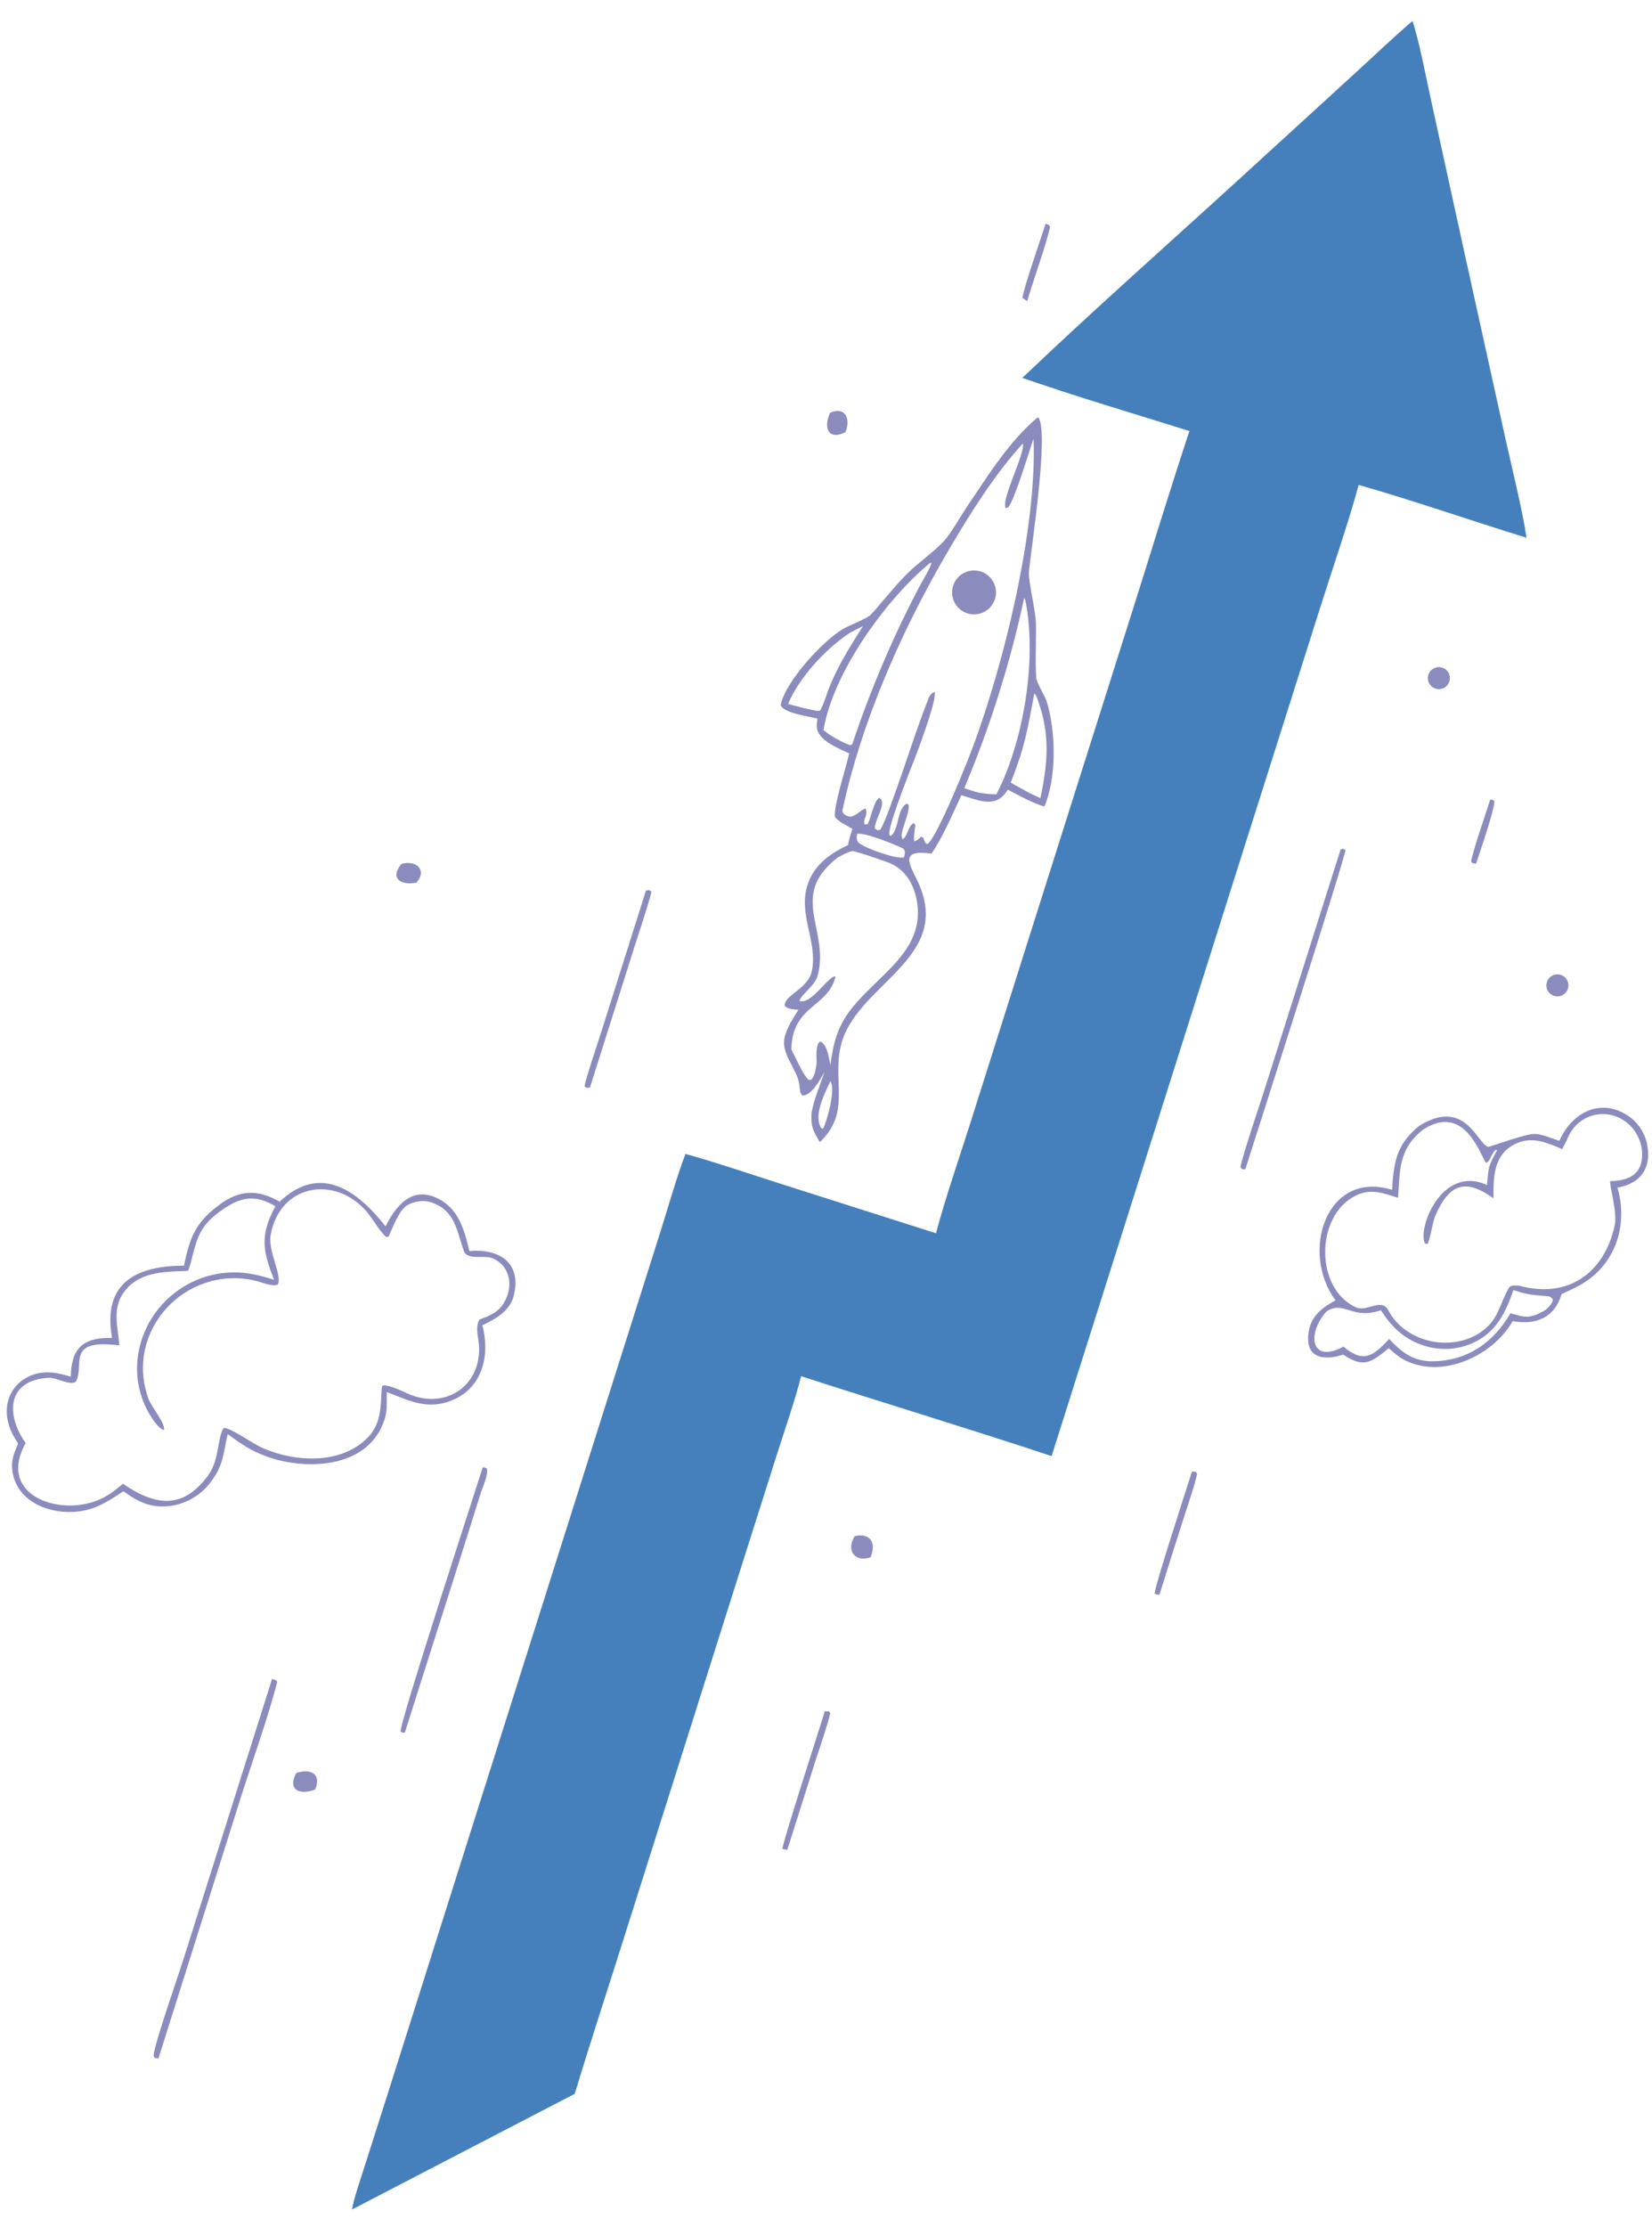 <?xml version="1.0" encoding="UTF-8" standalone="no"?> <svg xmlns="http://www.w3.org/2000/svg" xmlns:xlink="http://www.w3.org/1999/xlink" xmlns:serif="http://www.serif.com/" width="100%" height="100%" viewBox="0 0 1298 1749" version="1.1" xml:space="preserve" style="fill-rule:evenodd;clip-rule:evenodd;stroke-linejoin:round;stroke-miterlimit:2;"> <g id="Artboard1" transform="matrix(1.029,0,0,0.957,-317.092,174.992)"> <rect x="308.151" y="-182.825" width="1261.39" height="1826.5" style="fill:none;"></rect> <g transform="matrix(0.842,-0.47,0.437,0.906,-182.39,484.756)"> <path d="M473.572,598.326C492.885,596.05 504.762,603.219 514.979,618.841C517.153,618.26 519.345,617.748 521.552,617.306C561.25,609.721 575.419,643.796 581.513,675.745C597.678,664.095 617.271,655.981 630.931,677.774C639.933,692.136 636.211,708.85 632.254,724.402C654.022,733.322 666.003,751.971 647.182,772.998C638.801,782.361 625.934,782.543 614.079,782.228C611.271,794.131 605.876,805.512 596.73,813.843C588.437,821.507 577.357,825.424 566.089,824.676C543.944,823.244 534.108,809.378 521.04,794.367C517.553,800.989 514.694,807.841 509.339,813.147C481.305,840.926 439.638,822.979 415.672,800.438C403.408,788.152 399.233,780.506 391.789,765.534C381.086,777.864 378.133,785.503 362.363,793.236C350.619,799.083 337.015,799.96 324.617,795.669C310.017,790.466 302.564,780.981 296.177,767.607C287.988,768.517 280.634,769.276 272.344,768.827C244.835,767.34 213.127,740.593 224.654,710.967C227.568,703.478 232.58,699.553 238.547,694.548C238.38,692.876 238.247,691.201 238.149,689.523C237.555,679.001 239.97,668.323 247.226,660.37C252.772,654.342 260.534,650.834 268.724,650.654C282.496,650.251 291.641,657.404 300.982,666.309C312.011,645.867 324.69,642.961 344.756,654.012C358.032,611.711 387.806,610.965 422.982,629.104C438.401,609.833 448.551,601.794 473.572,598.326ZM424.001,634.288C408.373,627.11 391.243,617.598 373.781,624.181C355.435,631.098 353.76,647.187 347.163,662.009C310.328,636.431 315.462,664.405 302.37,671.959C296.71,672.158 290.118,661.484 285.238,659.222C253.853,644.68 240.254,669.652 244.107,697.03C206.554,721.521 236.235,757.75 269.937,763.96C280.187,765.849 288.472,764.322 298.554,762.17C313.38,789.652 331.232,802.741 361.69,788.166C376.55,781.055 382.126,765.166 391.121,759.629C396.457,762.059 405.252,780.355 411.264,787.931C429.256,810.604 461.796,829.767 491.16,819.68C504.993,814.929 511.093,803.018 517.953,791.325C518.609,790.362 519.753,787.768 521.176,788.52C526.451,791.309 531.748,798.664 535.516,803.413C555.063,828.047 588.864,825.952 603.256,797.422C606.321,791.347 608.071,779.966 614.295,777.102C616.374,777.315 618.728,777.505 620.771,777.789C629.805,778.245 635.546,776.808 642.463,770.668C651.941,762.253 654.721,748.769 646.374,738.373C641.861,732.752 628.176,730.837 628.297,722.995C630.507,705.627 637.39,690.626 623.164,675.59C618.836,671.015 611.36,668.458 605.403,668.687C596.792,669.017 586.367,679.428 579.551,684.319C579.072,684.06 578.593,683.801 578.114,683.542C575.858,679.013 575.131,667.717 574.279,662.347C567.891,622.104 523.364,604.88 496.541,638.887C487.941,649.789 489.725,672.931 482.907,677.366C477.755,676.822 471.99,669.211 467.501,665.498C423.657,629.247 356.161,653.691 348.292,710.49C347.25,718.014 351.423,735.198 347.762,738.9C344.997,736.789 343.98,729.614 343.612,726.219C339.108,684.643 370.461,649.225 410.988,644.334C431.728,641.802 452.617,647.693 468.977,660.69C473.575,664.381 477.949,668.342 482.075,672.553C484.755,647.217 488.453,635.45 510.228,620.572C500.727,605.023 489.631,601.008 471.5,603.35C453.601,605.641 446.123,610.203 433.915,623.808C431.137,626.904 427.133,631.779 424.001,634.288Z" style="fill:rgb(139,139,190);fill-rule:nonzero;"></path> </g> <g transform="matrix(0.842,-0.47,0.437,0.906,-182.39,484.756)"> <path d="M1346.59,340.155L1347.49,340.273C1350.75,353.965 1292.82,432.636 1283.73,446.953C1279.54,453.566 1274.39,476.683 1269.48,486.652C1263.04,499.725 1255.31,512.293 1249.64,525.362C1248.01,529.113 1249.12,541.725 1248.36,546.032C1243.98,570.849 1227,604.685 1207.74,620.311C1200.67,613.565 1193.64,602.876 1187.84,594.65C1172.35,604.34 1163.61,591.845 1152.64,581.441C1140.75,590.587 1122.46,605.533 1109.66,612.014C1088.33,597.109 1090.02,610.595 1089.52,626.563C1087.07,696.612 1005.45,676.397 972.54,716.956C954.156,739.614 955.696,767.167 923.044,776.59C922.381,765.328 922.28,761.967 928.135,752.43C933.897,744.539 944.784,735.667 952.219,728.263C946.724,731.981 933.805,740.698 927.717,736.742C926.974,733.532 928.557,731.046 929.701,727.878C934.194,715.435 927.164,698.544 937.485,687.817C943.121,681.959 950.251,678.052 956.696,674.209C953.114,671.868 949.67,670.189 948.404,666.282C952.176,658.221 971.313,663.096 980.747,651.468C996.092,632.552 991.519,605.099 1010.47,587.522C1022.61,576.264 1037.58,574.508 1053.28,574.995C1055.61,571.608 1059.36,568.07 1062.3,565.082C1059.52,560.432 1055.08,555 1054.32,550.135C1056.01,543.279 1081.21,518.125 1087.97,510.066C1083.17,503.784 1075.73,494.919 1074.17,487.441C1072.77,480.705 1074.6,478.884 1078.14,473.423C1073.17,468.714 1055.42,456.694 1057.06,449.918C1069.23,435.209 1109.59,420.237 1129.33,418.934C1134.9,418.566 1150.74,420.466 1154.76,419.021C1168.45,414.099 1180.81,408.111 1194.96,403.572C1208.17,399.337 1222.8,397.801 1234.74,393.414C1242.29,390.637 1256.84,381.209 1264.54,377.032C1290.55,362.909 1317.57,346.777 1346.59,340.155ZM1124.11,545.637C1117.87,551.4 1087.84,577.378 1086.51,583.119L1087.07,584.5C1095.93,582.56 1101.14,567.516 1110.4,567.179L1111.43,568.696C1108.3,576.956 1092.86,585.758 1094.5,591.121C1099.55,590.587 1102.73,583.891 1108.06,583.598L1108.81,585.502C1107.21,587.922 1102.11,594.72 1102.01,596.947C1104.43,597.513 1106.02,596.835 1108.45,596.218L1109.75,597.497C1109.37,600.633 1108.61,601.67 1110.1,603.667C1117.07,604.146 1160.17,567.471 1169.22,559.648C1225.61,510.882 1304.44,421.428 1336.33,353.668C1328,361.485 1300.51,390.129 1292.77,393.306L1290.67,393.017C1290.31,384.995 1324.9,361.267 1326.9,353.19C1294.83,364.848 1259.14,385.924 1228.44,405.545C1168.4,443.919 1107.65,492.893 1062.15,548.076C1059.96,550.73 1064.36,556.605 1067.73,556.113C1071.53,556.591 1076.92,554.488 1079.26,555.515C1078.52,561.792 1073.58,561.332 1072.68,566.323L1074.72,567.437C1080.27,563.775 1087.77,553.194 1092.97,552.856C1097.37,559.342 1081.12,567.086 1078.42,573.191C1080.27,576.004 1079.24,575.352 1082.08,575.963C1089.91,570.618 1096.86,563.76 1103.86,557.358C1124.46,538.533 1144.08,518.426 1165.12,500.124C1167.07,498.422 1169.17,497.425 1171.74,497.827C1170.93,504.602 1131.48,539.567 1124.11,545.637ZM949.992,719.059C952.327,714.296 954.433,709.074 958.35,705.576L960.539,704.841C964.594,709.721 960.617,719.926 959.028,725.491C967.308,714.102 973.559,705.731 985.785,698.033C1016.56,678.654 1066.03,682.871 1080.67,643.346C1085.91,629.21 1085.82,613.39 1075.06,601.942C1068.52,594.986 1062.05,587.844 1054.92,581.489C1052.79,579.558 1043.37,580.02 1040.56,580.197C991.984,589.444 1008.78,627.465 983.714,656.376C977.67,663.345 966.024,663.579 960.697,668.196C967.676,675.126 986.327,663.105 994.931,663.582L995.137,664.723C978.129,683.475 953.967,668.8 937.078,699.723C936.975,705.847 935.899,723.324 938.161,728.096L939.961,728.937C944.335,727.165 947.222,722.884 949.992,719.059ZM1078.23,483.953C1081.56,491.229 1084.25,495.018 1088.91,501.416L1091.79,504.56L1093.63,504.604C1126.48,472.628 1164.11,441.649 1201.93,415.647C1204.68,413.758 1216.41,406.645 1217.42,404.298L1215.67,404.208C1170.84,413.866 1105.6,446.908 1078.23,483.953ZM1157.36,577.493C1159.68,579.84 1163.31,583.762 1165.65,585.834C1170.01,588.956 1173.23,591.429 1178.03,593.798C1216.8,566.371 1257.07,512.895 1270.5,466.283C1270.72,465.507 1270.66,464.662 1270.64,463.865C1236.51,505.188 1198.58,543.23 1157.36,577.493ZM930.27,768.251C936.694,763.598 953.663,744.946 953.23,737.348L952.9,737.077C944.468,743.881 928.018,755.032 929.24,767.139L930.27,768.251ZM1242.54,535.747C1223.46,560.161 1215.94,570.406 1192.55,590.784L1202.39,605.53L1208.03,612.801C1224.17,593.281 1236.93,573.987 1241.4,548.564C1242.03,544.94 1243.38,539.195 1242.54,535.747ZM1062.65,452.068C1068.91,457.914 1073.84,462.282 1080.53,467.624L1082.98,468.761C1086.23,466.565 1089.46,463.751 1092.28,461.022C1108.06,445.76 1126.08,435.343 1144.95,424.294C1142.14,424.279 1134.03,424.059 1131.66,424.381C1109.01,427.007 1080.19,437.435 1062.65,452.068ZM1063.69,570.454C1062.5,572.486 1060.61,574.699 1061.66,577.31C1064.18,583.584 1082.39,603.287 1088.74,604.59C1091.2,601.085 1091.92,601.407 1091.39,598.029C1087.04,592.257 1069.89,571.759 1063.69,570.454Z" style="fill:rgb(139,139,190);fill-rule:nonzero;"></path> </g> <g transform="matrix(0.842,-0.47,0.437,0.906,-182.39,484.756)"> <path d="M1231.62,424.526C1237.77,422.634 1244.46,424.232 1249.09,428.699C1253.72,433.166 1255.55,439.795 1253.88,446.006C1252.21,452.218 1247.29,457.029 1241.05,458.568C1231.76,460.856 1222.34,455.343 1219.79,446.127C1217.24,436.912 1222.48,427.339 1231.62,424.526Z" style="fill:rgb(139,139,190);fill-rule:nonzero;"></path> </g> <g transform="matrix(0.842,-0.47,0.437,0.906,-182.39,484.756)"> <path d="M1357.02,987.186C1358.34,987.037 1359.67,986.951 1361,986.928C1400.33,985.9 1392.35,1021.85 1398.69,1027.56C1399.82,1028.57 1429.89,1031.93 1436.84,1035.75C1442.39,1038.8 1447.3,1045.32 1451.87,1049.77C1471.54,1033.93 1498.02,1034.09 1510.64,1058.13C1515.11,1066.79 1515.91,1076.89 1512.85,1086.15C1507.15,1103.92 1493.53,1110.18 1476.04,1104.71C1469.85,1135.73 1446.01,1159.2 1413.36,1160.41C1407.96,1160.61 1402.12,1160.19 1396.69,1159.97C1382.93,1174.34 1366.67,1172.72 1351.73,1161.15C1324.32,1178.98 1278.01,1176.53 1259,1147.25C1256.72,1143.74 1254.76,1138.51 1253.19,1134.55C1235.59,1138.02 1227.99,1140.07 1218.27,1122.26C1200.77,1119.38 1188.62,1109.41 1203.39,1091.47C1210.76,1082.52 1221.68,1080.86 1232.85,1080.65C1225.17,1033.29 1274.49,983.743 1314.29,1022.78C1315.48,1020.59 1316.74,1018.45 1318.08,1016.35C1328.74,999.606 1337.44,991.465 1357.02,987.186ZM1383.51,1066.38C1370.97,1041.63 1357.35,1039.3 1335.03,1057.64C1331.32,1060.68 1322.28,1073.19 1319.52,1074.41L1317.88,1073.46C1316.89,1060.63 1358.9,1022.62 1383.81,1054.49C1392.15,1041.49 1391.36,1041.92 1403.89,1033.44L1402.88,1032.55C1396.6,1034.83 1395.97,1038.19 1391.59,1038.49C1389.12,1034.42 1400,987.365 1358.86,991.247C1333.89,995.828 1327.31,1011.5 1315.46,1030.66C1307.45,1022.63 1300.05,1013.66 1286.04,1013.38C1249.53,1012.64 1221.74,1065.44 1245.54,1094.05C1252.2,1100.51 1266.79,1096.01 1266.88,1107.43C1267.12,1136.82 1296.59,1161.01 1325.36,1157.12C1342.87,1154.75 1348.33,1144.02 1361.84,1135.72C1363.74,1134.56 1368.42,1137.41 1369.89,1138.59C1399.5,1165.66 1434.88,1161.01 1460.15,1130.57C1467,1122.32 1471.18,1099.5 1473.31,1097.37C1486.89,1104.22 1499.32,1104.48 1506.61,1088.87C1510.31,1080.87 1510.64,1071.73 1507.54,1063.48C1499.93,1043.57 1476.26,1037.15 1459.77,1050.17C1456.95,1052.4 1453.82,1054.76 1450.82,1056.75C1442.74,1046.94 1434.72,1036.87 1421.17,1035.75C1400.2,1034 1391.36,1050.93 1383.51,1066.38ZM1221.45,1116.63C1229.3,1136.1 1239.31,1134.48 1256.84,1128.09C1260.85,1142.2 1265.83,1153.04 1279.43,1160C1304.83,1173.01 1330.44,1169.09 1353.13,1154.71C1361.9,1163.2 1364.48,1165.58 1376.9,1165.45C1377.77,1165.44 1378.65,1165.41 1379.53,1165.36C1383.21,1164.15 1386.07,1163.71 1388.43,1160.79C1388.24,1158.64 1387.96,1157.56 1385.63,1156.1C1375.14,1149.53 1372.21,1147.9 1363.75,1139.23C1350.14,1152.19 1336.62,1162.55 1316.53,1162.04C1301.85,1161.56 1287.97,1155.23 1278,1144.44C1267.19,1132.91 1263.01,1119.98 1261.63,1104.56C1236.93,1100.77 1239.29,1083.63 1222.29,1085.23C1199.26,1094.04 1191.84,1117.17 1221.45,1116.63Z" style="fill:rgb(139,139,190);fill-rule:nonzero;"></path> </g> <g transform="matrix(0.842,-0.47,0.437,0.906,-182.39,484.756)"> <path d="M332.758,956.725C335.01,958.855 335.011,958.175 335.431,960.626C316.432,982.056 285.72,1010.48 264.757,1031.5L111.066,1185.41L108.559,1183.78L108.485,1181.77C113.429,1173.65 156.567,1133 165.729,1123.84L332.758,956.725Z" style="fill:rgb(139,139,190);fill-rule:nonzero;"></path> </g> <g transform="matrix(0.842,-0.47,0.437,0.906,-182.39,484.756)"> <path d="M1403.57,760.677C1406.34,761.556 1405.4,760.716 1406.7,762.969C1405.18,766.902 1234.57,936.072 1216.98,953.664C1214.27,952.224 1215.07,953.281 1214.24,950.6C1216.69,945.993 1253.62,910.493 1260.07,904.05L1403.57,760.677Z" style="fill:rgb(139,139,190);fill-rule:nonzero;"></path> </g> <g transform="matrix(0.842,-0.47,0.437,0.906,-182.39,484.756)"> <path d="M561.817,883.66L564.187,885.896C563.139,891.327 554.397,897.643 550.151,901.967L510.759,941.494L407.769,1044.2C405.729,1043.4 406.685,1043.9 405.104,1041.97C405.989,1037 547.089,898.376 561.817,883.66Z" style="fill:rgb(139,139,190);fill-rule:nonzero;"></path> </g> <g transform="matrix(0.842,-0.47,0.437,0.906,-182.39,484.756)"> <path d="M891.915,532.636C894.917,533.656 893.804,532.766 895.531,535.175C893.529,538.582 868.104,563.29 862.839,568.541L779.007,652.4C775.98,651.159 777.012,652.169 775.572,649.534C778.937,644.777 804.207,620.402 810.308,614.306L891.915,532.636Z" style="fill:rgb(139,139,190);fill-rule:nonzero;"></path> </g> <g transform="matrix(0.842,-0.47,0.437,0.906,-182.39,484.756)"> <path d="M715.788,1184.62L718.7,1186.31L718.959,1188.06C711.518,1196.63 697.959,1209.32 689.566,1217.66L637.663,1269.62C636.56,1268.98 635.484,1268 634.479,1267.17C635.157,1264.49 707.035,1193.52 715.788,1184.62Z" style="fill:rgb(139,139,190);fill-rule:nonzero;"></path> </g> <g transform="matrix(0.842,-0.47,0.437,0.906,-182.39,484.756)"> <path d="M1066.93,1149.58L1069.43,1151.26L1069.76,1153.03C1065.62,1158.62 1051.28,1172.27 1045.6,1177.92C1029.7,1193.66 1013.88,1209.47 998.153,1225.38C996.258,1224.76 996.353,1224.56 995.022,1223.01C995.733,1219.61 1059.77,1156.78 1066.93,1149.58Z" style="fill:rgb(139,139,190);fill-rule:nonzero;"></path> </g> <g transform="matrix(0.842,-0.47,0.437,0.906,-182.39,484.756)"> <path d="M1424.48,204.831C1426.68,207.108 1426.13,205.826 1426.66,208.539C1417.74,219.511 1393.91,241.406 1382.84,253.084C1381.53,251.33 1381.41,250.933 1380.51,249.009C1388.24,239.362 1414.51,214.683 1424.48,204.831Z" style="fill:rgb(139,139,190);fill-rule:nonzero;"></path> </g> <g transform="matrix(0.842,-0.47,0.437,0.906,-182.39,484.756)"> <path d="M802.031,1070.72C814.644,1074.01 814.976,1084.09 805.351,1091.73C791.884,1089.48 790.616,1077.37 802.031,1070.72Z" style="fill:rgb(139,139,190);fill-rule:nonzero;"></path> </g> <g transform="matrix(0.842,-0.47,0.437,0.906,-182.39,484.756)"> <path d="M315.22,1032.82C326.795,1034.55 333.334,1042.59 322.682,1051.56C309.564,1050.26 302.326,1041.61 315.22,1032.82Z" style="fill:rgb(139,139,190);fill-rule:nonzero;"></path> </g> <g transform="matrix(0.842,-0.47,0.437,0.906,-182.39,484.756)"> <path d="M1200.54,259.836C1213.83,260.756 1213.19,271.966 1204.22,279.406C1188.67,278.933 1190.09,267.867 1200.54,259.836Z" style="fill:rgb(139,139,190);fill-rule:nonzero;"></path> </g> <g transform="matrix(0.842,-0.47,0.437,0.906,-182.39,484.756)"> <path d="M727.167,422.959C738.898,425.241 743.626,436.894 730.965,441.864C718.952,438.554 712.98,428.771 727.167,422.959Z" style="fill:rgb(139,139,190);fill-rule:nonzero;"></path> </g> <g transform="matrix(0.842,-0.47,0.437,0.906,-182.39,484.756)"> <path d="M1528.83,780.619C1530.35,781.327 1530.31,781.594 1531.32,782.985C1529.52,788.257 1501.13,815.086 1495.01,821.1L1492.47,819.154L1492.36,817.489C1501.59,806.672 1518.07,791.382 1528.83,780.619Z" style="fill:rgb(139,139,190);fill-rule:nonzero;"></path> </g> <g transform="matrix(0.842,-0.47,0.437,0.906,-182.39,484.756)"> <path d="M1506.52,929.375C1511.36,928.516 1515.98,931.76 1516.8,936.606C1517.63,941.452 1514.36,946.046 1509.51,946.845C1504.7,947.636 1500.16,944.398 1499.33,939.595C1498.51,934.793 1501.72,930.228 1506.52,929.375Z" style="fill:rgb(139,139,190);fill-rule:nonzero;"></path> </g> <g transform="matrix(0.842,-0.47,0.437,0.906,-182.837,483.828)"> <path d="M1535.91,667.135C1540.74,666.432 1545.23,669.77 1545.95,674.597C1546.66,679.425 1543.34,683.923 1538.51,684.654C1533.67,685.388 1529.15,682.047 1528.43,677.199C1527.71,672.352 1531.06,667.841 1535.91,667.135Z" style="fill:rgb(139,139,190);fill-rule:nonzero;"></path> </g> <g transform="matrix(0.842,-0.47,0.437,0.906,-182.39,484.756)"> <path d="M1350.81,306.187C1425.68,284.415 1506.82,264.136 1582.42,243.9L1698.63,212.792C1718.88,207.373 1741.51,200.776 1761.78,196.088C1759.1,212.854 1750.36,242.076 1745.74,259.291L1713.56,378.754L1673.56,528.229C1667.51,550.779 1659.13,586.057 1651.8,607.138C1618.97,574.942 1584.61,538.43 1551.45,507.274C1528.96,531.592 1501.07,557.947 1477.38,581.669L1339.08,719.86L972.31,1086.6C923.293,1036.26 872.366,986.771 822.917,936.723C810.016,951.361 790.837,969.435 776.736,983.527L692.073,1068.07L488.23,1272C457.385,1302.92 425.781,1333.78 395.345,1365L193.378,1365C198.338,1358.24 212.336,1344.86 218.796,1338.44L262.717,1294.72L420.778,1136.62L690.327,867.046L776.778,780.597C789.787,767.591 809.422,746.754 822.655,735.238C841.291,752.484 861.918,774.129 880.051,792.281L972.249,884.701C991.03,863.929 1017.51,838.842 1037.69,818.678L1156.75,699.633L1349.12,507.272C1382.61,473.79 1416.59,438.98 1450.49,406.064C1418.51,374.333 1381.59,338.76 1350.81,306.187Z" style="fill:rgb(49,115,181);fill-opacity:0.9;fill-rule:nonzero;"></path> </g> </g> </svg> 